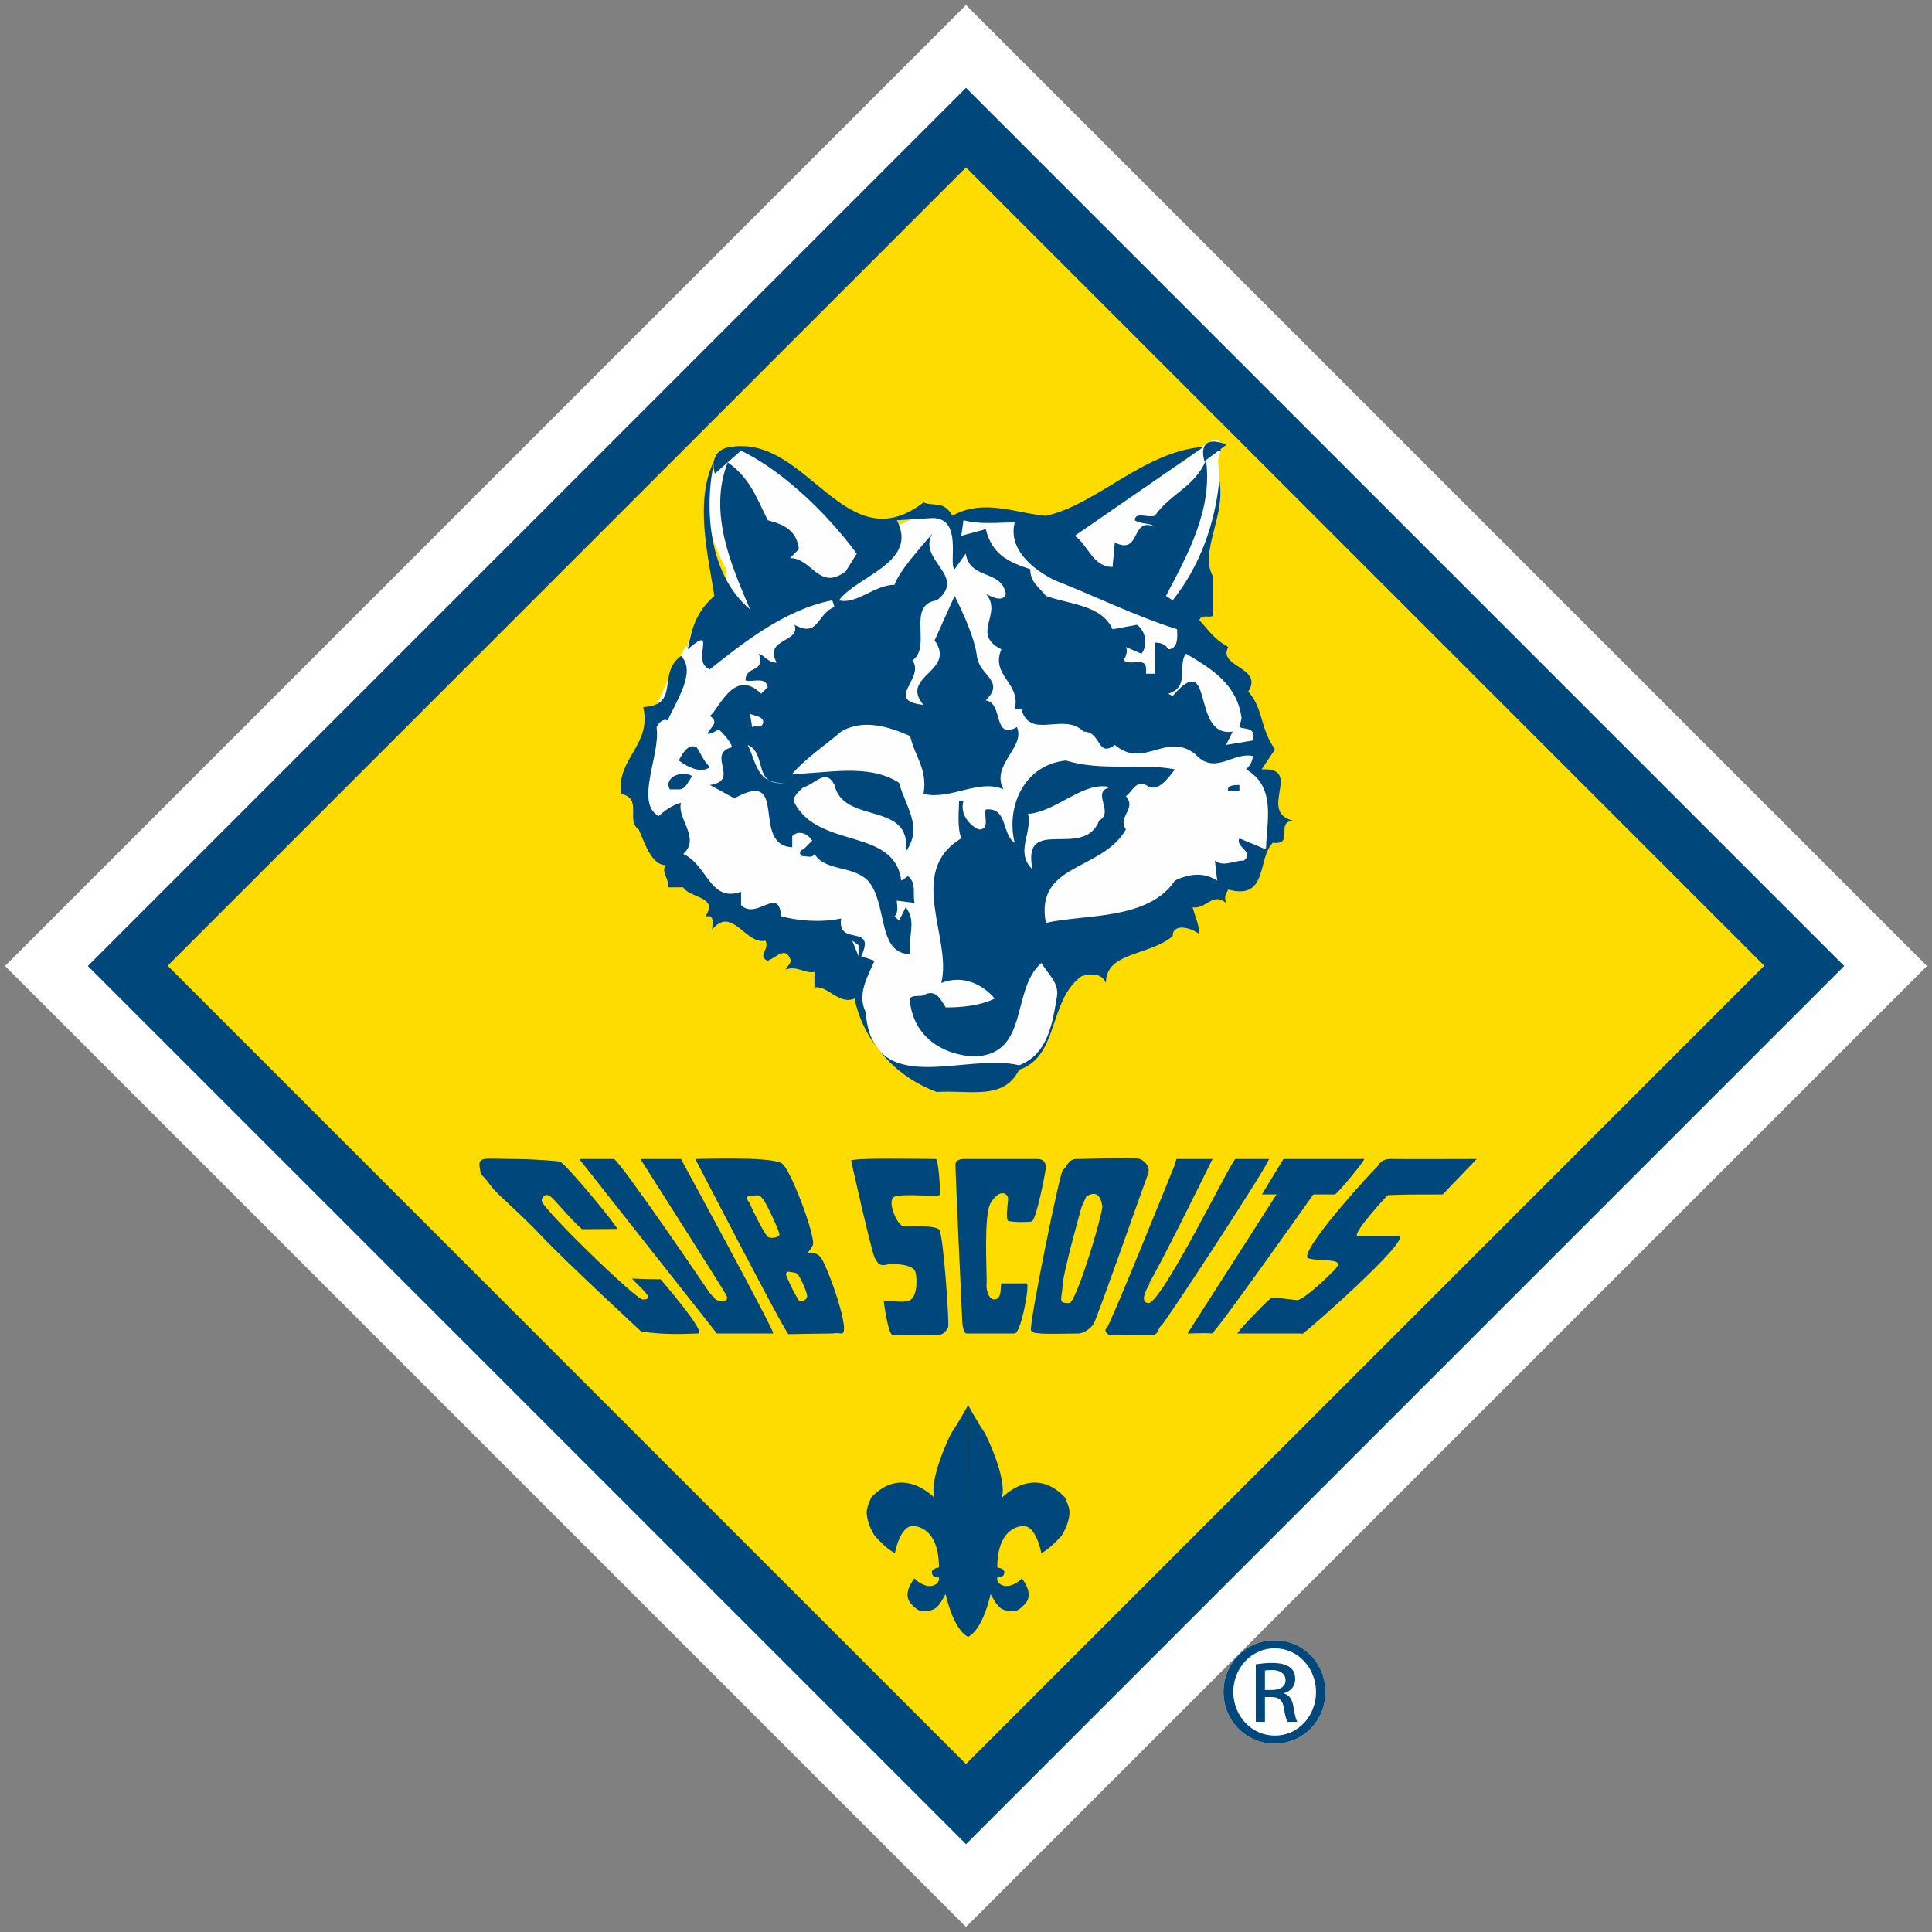 <?xml version="1.0" encoding="UTF-8"?>
<svg xmlns="http://www.w3.org/2000/svg" width="132" height="132" viewBox="0 0 132 132">
  <rect x="0" y="0" width="132" height="132" fill="#808080" stroke="none"/>
  <g fill="none" fill-rule="evenodd">
    <path d="M87.098 112.067h-.016c-1.925 0-3.491 1.566-3.491 3.523 0 1.989 1.566 3.539 3.491 3.539 1.942 0 3.476-1.55 3.476-3.539 0-1.957-1.534-3.523-3.46-3.523" fill="#FEFEFE"></path>
    <path d="M66 3.172 128.828 66 66 128.828 3.172 66 66 3.172z" stroke="#FFF" stroke-width="4" fill="#00487B"></path>
    <path fill="#FFDC00" d="m11.453 65.981 54.545 54.545 54.545-54.545-54.545-54.545z"></path>
    <path d="M46.983 44.36s-.025-.634-.456.455c-.43 1.09-5.243 7.93-.81 13.377 0 0 3.926 4.559 11.4 8.106 0 0 1.14 1.52 1.646 2.786 0 0 .506 1.9 2.027 3.547 0 0 2.027 1.14 5.066 1.14h-.38s3.673-.126 5.447-1.647c0 0 1.646-2.533 1.774-6.206 0 0 6.205-3.927 10.131-5.32 0 0 3.675-1.647 4.435-4.18l-1.266-3.547.631-2.026-2.151-4.434-3.169-3.926.888-3.294s1.393-4.939 1.013-7.726c0 0 1.014-2.786-1.646-.507-2.661 2.28-.38.254-.38.254s-7.98 3.673-8.74 5.7c0 0-1.646-2.407-6.207-1.774l-.887.76-2.027-.886-3.673 1.646s-4.18-2.66-6.586-4.813c0 0-3.42-2.154-3.926-.76-.508 1.393-1.774 3.673.506 7.853v2.407s-2.153.38-2.66 2.66" fill="#FEFEFE"></path>
    <path d="M63.094 34.328c.761.303 1.369-.152 1.977.911 2.128-1.215 4.408-.151 6.384 0 3.495-.76 6.688-4.407 10.791-4.711l-8.816 6.08c.912.607 1.215 2.128 2.584 2.128l.152-1.672c1.824.912 1.064-1.825 2.736-1.064-.303-.305-.912-.152-1.368-.456 0-.608.912-.152 1.368-.305 1.064-1.52 2.737-1.975 3.497-3.8.455 3.345-1.217 6.385-2.737 9.273l.457.303c1.823-2.28 2.887-5.167 3.191-8.207.456 2.431-1.368 4.863-.456 6.536v2.735c-.304.152-.76-.151-.912.305.608.608.912 1.216 1.977 1.824-.76 1.367 2.432 1.367 1.367 3.04 1.065 1.215.76 2.432 1.825 3.951l-.913 1.368c2.888-.151-.303 2.888 2.127 3.497-1.214.151.154 1.671-1.366 1.52-1.064 1.063-.305 3.951-3.04 3.191-.153.304-.304.456-.153.912-.912-.76-1.367.456-2.28.304.153.608.456 1.216.456 1.824-.607-.456-1.823-.76-1.823.152-1.673 1.368-4.56 1.064-4.56 3.192-.304-.76-1.217-.608-1.673-.456-2.28 1.672-1.52 5.472-4.256 6.384-1.064 2.128-3.344 1.368-5.623 1.52-2.887-1.064-5.016-3.496-5.624-6.384-1.063.456-1.823-.912-2.736-.76V66.4c-.607.152-1.216-.456-1.976-.152.153-.304.456-.456.304-.76-.304-.76-.912-.152-1.216 0l-.303.152c-.76-.304.151-.76-.153-1.368-1.368.304-2.28-2.432-3.648-.76 0-.304.152-.76-.152-.912H48.2c.912-1.368-1.064-1.216-1.52-1.975h-1.063c.152-.609-.456-.913-.153-1.52-.912 0-1.367-1.369-1.823-2.433-.912-.607.304-2.128-1.216-2.432-.305-2.432 2.127-3.344 1.52-5.928 2.583-.152.911-2.28 2.583-3.495 1.064 1.063-.304 3.04-.911 4.408-.305-.153-.609.151-.76.456.304 1.823-1.52 5.167.151 6.08.304-.305.913-.76 1.52-.913-.304 1.064 1.369 2.432.152 3.497 1.672.76 1.824 3.343 3.952 2.583v.912c1.065 1.064 2.584-1.368 2.736.76 1.064.304 2.736.456 4.104.152-.305 1.976 2.432.304 1.369 2.584l.91.304c-.455 1.064-1.215 2.28-.607 3.496.456 6.08 6.84 2.736 10.487 3.648 1.976-.76 2.28-2.888 2.585-4.712.15-.912-.609-1.52-1.064-2.28-2.128 1.824-.76 6.384-4.712 6.384-2.128-.152-3.953-1.368-4.257-3.648-.151-.76.761-.304 1.064-.608.76-.304 1.065.456 1.369.912 1.215 0 2.43-.152 3.344-.608-.76-.912-2.13-1.672-3.648-1.064.76-3.04-2.432-7.6 1.368-9.88-.304-.76-.153-1.975-.153-2.584h.304c-.304 1.064.61 1.824 1.065 1.976.76 0 .304-.912.455-1.367 1.52-.153 1.064 1.671 1.976 2.28-.607-2.433.61-5.32 3.497-5.625 2.432.76 5.167.152 7.447.608-.455.608-1.215 1.672-1.975 1.065-.76-.304-.912.455-1.37.76.761.912-.606 1.367 0 2.28-1.67 2.887-6.23 2.28-5.47 6.383 2.584-.608 6.99-.152 8.815-2.888.912-.456 1.976-.608 2.889 0l-.153-1.368c.609.456 1.217 0 1.976 0 .76-.607-.607-.912-.303-1.52l1.823.76c0-1.824.761-4.256-1.368-5.472.305-.304.456-.608.456-.912-1.367-.304-2.584 1.368-3.951-.152-1.977-1.52-3.496 1.064-5.473-.608-1.216.912-.911-.911-2.127-.911-1.368-1.369-3.648.607-4.256-1.52h-.457c.457-1.824-1.671-2.28-.912-4.105-2.128-1.064.152-2.431-1.064-3.8 0 0 1.216.76 1.37 0-.306-1.671-2.434-.912-2.738-2.735l-.76 1.064c-.456-.304.608-3.496-1.52-3.496l-2.43.152c1.519 2.888-2.737 3.8-3.952 5.471 1.215.304 2.43-1.063 3.8-1.063.303-.913 1.67-2.433 2.583-3.497-1.063 1.825 2.431 2.889.304 4.56-2.128.304-.304 3.193-1.671 4.104.91 1.217-1.976 2.736.758 3.04-1.671-1.976 2.28-2.28.761-4.407l1.368-3.04c.607 1.216 1.368 2.888 1.52 4.104.152 1.367 1.976 1.672.607 3.04 1.216.152.456 2.735 2.129 1.824.607 1.367-1.824 2.583-.913 4.255-1.67-.76-3.646.76-5.472.304.306-1.672-.608-2.584-.912-3.951-1.367-.608-3.19-1.217-4.711-.304-1.064.911-2.431 1.823-3.344 2.887 2.28 0 5.168-.76 7.296.608.456 1.672 1.671 3.04.456 4.713.457-3.497-4.256-1.825-4.864-4.56-.608-1.216-1.368 0-2.128.151-.304.304-.76.608-.608 1.064 1.672 3.192 6.841 1.672 7.296 5.32l.456-.304c.61.456.305 1.216.455 1.824l-1.215-.152c0 .304.152.76-.151 1.064l.303.304.456-.912c.761.912.152 1.976.303 3.192-2.279 0-1.519-3.496-2.887-5.016-1.064-1.064-2.888-.608-3.648-1.823-.152.303-.456.151-.76.151s-.304-.456 0-.456l.608-.608c-.304-.456-.912-.76-1.368-.304v.76c-2.887-.152-.152-5.471-3.951-3.344l-1.673-.911c2.128-.304-.304-2.129 1.52-2.585-.152-.456-.607-.912-.912-1.216-.304.153-.456.304-.76.304 0-.304.912-.76.152-1.216.608-.456 1.673-3.344 3.497-1.52l.456-.456c-.153-.76-1.065-.303-1.52-.455 0-1.065 1.367-.457.911-1.824.456.152.609.608 1.216.608-.912-1.672 1.672-1.368 1.216-2.584 1.672.912 1.52-.76 2.736-1.217l-.152-.456c-3.192.609-6.08 2.889-8.36 4.712-1.368-.455.608-3.192-1.52-1.368.304-1.52.608-2.584 1.824-3.647-.456-2.888-1.367-6.536 0-9.272-.76 3.496-.304 7.904 2.433 10.184-1.217-2.888-2.89-6.536-1.52-10.033 1.52 1.064 1.976 2.433 2.736 3.953 1.215.304 1.975.76 2.127 1.975l-.608.609c1.52 0 1.976 2.28 3.8.911l.76-1.215c-2.128-2.888-5.472-6.08-8.512-7.296 5.168-.76 7.752 7.904 13.071 3.8" fill="#00487B"></path>
    <path d="M63.094 34.328c.761.303 1.369-.152 1.977.911 2.128-1.215 4.408-.151 6.384 0 3.495-.76 6.688-4.407 10.791-4.711l-8.816 6.08c.912.607 1.215 2.128 2.584 2.128l.152-1.672c1.824.912 1.064-1.825 2.736-1.064-.303-.305-.912-.152-1.368-.456 0-.608.912-.152 1.368-.305 1.064-1.52 2.737-1.975 3.497-3.8.455 3.345-1.217 6.385-2.737 9.273l.457.303c1.823-2.28 2.887-5.167 3.191-8.207.456 2.431-1.368 4.863-.456 6.536v2.735c-.304.152-.76-.151-.912.305.608.608.912 1.216 1.977 1.824-.76 1.367 2.432 1.367 1.367 3.04 1.065 1.215.76 2.432 1.825 3.951l-.913 1.368c2.888-.151-.303 2.888 2.127 3.497-1.214.151.154 1.671-1.366 1.52-1.064 1.063-.305 3.951-3.04 3.191-.153.304-.304.456-.153.912-.912-.76-1.367.456-2.28.304.153.608.456 1.216.456 1.824-.607-.456-1.823-.76-1.823.152-1.673 1.368-4.56 1.064-4.56 3.192-.304-.76-1.217-.608-1.673-.456-2.28 1.672-1.52 5.472-4.256 6.384-1.064 2.128-3.344 1.368-5.623 1.52-2.887-1.064-5.016-3.496-5.624-6.384-1.063.456-1.823-.912-2.736-.76V66.4c-.607.152-1.216-.456-1.976-.152.153-.304.456-.456.304-.76-.304-.76-.912-.152-1.216 0l-.303.152c-.76-.304.151-.76-.153-1.368-1.368.304-2.28-2.432-3.648-.76 0-.304.152-.76-.152-.912H48.2c.912-1.368-1.064-1.216-1.52-1.975h-1.063c.152-.609-.456-.913-.153-1.52-.912 0-1.367-1.369-1.823-2.433-.912-.607.304-2.128-1.216-2.432-.305-2.432 2.127-3.344 1.52-5.928 2.583-.152.911-2.28 2.583-3.495 1.064 1.063-.304 3.04-.911 4.408-.305-.153-.609.151-.76.456.304 1.823-1.52 5.167.151 6.08.304-.305.913-.76 1.52-.913-.304 1.064 1.369 2.432.152 3.497 1.672.76 1.824 3.343 3.952 2.583v.912c1.065 1.064 2.584-1.368 2.736.76 1.064.304 2.736.456 4.104.152-.305 1.976 2.432.304 1.369 2.584l.91.304c-.455 1.064-1.215 2.28-.607 3.496.456 6.08 6.84 2.736 10.487 3.648 1.976-.76 2.28-2.888 2.585-4.712.15-.912-.609-1.52-1.064-2.28-2.128 1.824-.76 6.384-4.712 6.384-2.128-.152-3.953-1.368-4.257-3.648-.151-.76.761-.304 1.064-.608.76-.304 1.065.456 1.369.912 1.215 0 2.43-.152 3.344-.608-.76-.912-2.13-1.672-3.648-1.064.76-3.04-2.432-7.6 1.368-9.88-.304-.76-.153-1.975-.153-2.584h.304c-.304 1.064.61 1.824 1.065 1.976.76 0 .304-.912.455-1.367 1.52-.153 1.064 1.671 1.976 2.28-.607-2.433.61-5.32 3.497-5.625 2.432.76 5.167.152 7.447.608-.455.608-1.215 1.672-1.975 1.065-.76-.304-.912.455-1.37.76.761.912-.606 1.367 0 2.28-1.67 2.887-6.23 2.28-5.47 6.383 2.584-.608 6.99-.152 8.815-2.888.912-.456 1.976-.608 2.889 0l-.153-1.368c.609.456 1.217 0 1.976 0 .76-.607-.607-.912-.303-1.52l1.823.76c0-1.824.761-4.256-1.368-5.472.305-.304.456-.608.456-.912-1.367-.304-2.584 1.368-3.951-.152-1.977-1.52-3.496 1.064-5.473-.608-1.216.912-.911-.911-2.127-.911-1.368-1.369-3.648.607-4.256-1.52h-.457c.457-1.824-1.671-2.28-.912-4.105-2.128-1.064.152-2.431-1.064-3.8 0 0 1.216.76 1.37 0-.306-1.671-2.434-.912-2.738-2.735l-.76 1.064c-.456-.304.608-3.496-1.52-3.496l-2.43.152c1.519 2.888-2.737 3.8-3.952 5.471 1.215.304 2.43-1.063 3.8-1.063.303-.913 1.67-2.433 2.583-3.497-1.063 1.825 2.431 2.889.304 4.56-2.128.304-.304 3.193-1.671 4.104.91 1.217-1.976 2.736.758 3.04-1.671-1.976 2.28-2.28.761-4.407l1.368-3.04c.607 1.216 1.368 2.888 1.52 4.104.152 1.367 1.976 1.672.607 3.04 1.216.152.456 2.735 2.129 1.824.607 1.367-1.824 2.583-.913 4.255-1.67-.76-3.646.76-5.472.304.306-1.672-.608-2.584-.912-3.951-1.367-.608-3.19-1.217-4.711-.304-1.064.911-2.431 1.823-3.344 2.887 2.28 0 5.168-.76 7.296.608.456 1.672 1.671 3.04.456 4.713.457-3.497-4.256-1.825-4.864-4.56-.608-1.216-1.368 0-2.128.151-.304.304-.76.608-.608 1.064 1.672 3.192 6.841 1.672 7.296 5.32l.456-.304c.61.456.305 1.216.455 1.824l-1.215-.152c0 .304.152.76-.151 1.064l.303.304.456-.912c.761.912.152 1.976.303 3.192-2.279 0-1.519-3.496-2.887-5.016-1.064-1.064-2.888-.608-3.648-1.823-.152.303-.456.151-.76.151s-.304-.456 0-.456l.608-.608c-.304-.456-.912-.76-1.368-.304v.76c-2.887-.152-.152-5.471-3.951-3.344l-1.673-.911c2.128-.304-.304-2.129 1.52-2.585-.152-.456-.607-.912-.912-1.216-.304.153-.456.304-.76.304 0-.304.912-.76.152-1.216.608-.456 1.673-3.344 3.497-1.52l.456-.456c-.153-.76-1.065-.303-1.52-.455 0-1.065 1.367-.457.911-1.824.456.152.609.608 1.216.608-.912-1.672 1.672-1.368 1.216-2.584 1.672.912 1.52-.76 2.736-1.217l-.152-.456c-3.192.609-6.08 2.889-8.36 4.712-1.368-.455.608-3.192-1.52-1.368.304-1.52.608-2.584 1.824-3.647-.456-2.888-1.367-6.536 0-9.272-.76 3.496-.304 7.904 2.433 10.184-1.217-2.888-2.89-6.536-1.52-10.033 1.52 1.064 1.976 2.433 2.736 3.953 1.215.304 1.975.76 2.127 1.975l-.608.609c1.52 0 1.976 2.28 3.8.911l.76-1.215c-2.128-2.888-5.472-6.08-8.512-7.296 5.168-.76 7.752 7.904 13.071 3.8z"></path>
    <path fill="#00487B" d="M83.006 30.224h.214l.213.607h-.213z"></path>
    <path d="M83.006 30.224h.214l.213.607h-.213z"></path>
    <path d="M69.326 35.695c-.455 1.825 1.217 3.193 2.735 3.952 2.738 1.065 5.473 2.432 8.361 3.345 0 .303.152 1.367-.607 1.367-.153-.303-.457-.455-.913-.455v2.128h-.607c.15-1.368-.912-.457-1.52-.913.15-.304.304-.608.15-.911l1.065.456c.456-.608.305-1.52-.303-1.976l-1.673.304c-.76-1.673-2.887-1.673-4.56-2.28-.455-.608-1.063-.913-1.063-1.824-1.368-.456-2.585-.913-3.04-2.736l-1.672.456.15-1.064c1.217.304 2.13.151 3.497.151" fill="#FEFEFE"></path>
    <path d="M69.326 35.695c-.455 1.825 1.217 3.193 2.735 3.952 2.738 1.065 5.473 2.432 8.361 3.345 0 .303.152 1.367-.607 1.367-.153-.303-.457-.455-.913-.455v2.128h-.607c.15-1.368-.912-.457-1.52-.913.15-.304.304-.608.15-.911l1.065.456c.456-.608.305-1.52-.303-1.976l-1.673.304c-.76-1.673-2.887-1.673-4.56-2.28-.455-.608-1.063-.913-1.063-1.824-1.368-.456-2.585-.913-3.04-2.736l-1.672.456.15-1.064c1.217.304 2.13.151 3.497.151z"></path>
    <path d="m84.83 49.072-.15.607c.302.152 1.215 0 .91.912l-1.824.304.456-.911c-2.888.455-1.216-5.776-4.103-2.433l-.304-.152c1.52-.456.608-1.976 1.215-2.735 1.824 1.063 3.495 2.127 3.8 4.408" fill="#FEFEFE"></path>
    <path d="m84.83 49.072-.15.607c.302.152 1.215 0 .91.912l-1.824.304.456-.911c-2.888.455-1.216-5.776-4.103-2.433l-.304-.152c1.52-.456.608-1.976 1.215-2.735 1.824 1.063 3.495 2.127 3.8 4.408z"></path>
    <path d="M52.15 49.375c-.15.456-.454.152-.759.304l-.151-.912c.304.152.91.152.91.608" fill="#FEFEFE"></path>
    <path d="M52.15 49.375c-.15.456-.454.152-.759.304l-.151-.912c.304.152.91.152.91.608z"></path>
    <path d="M53.671 53.479c-1.976.152-1.976-1.368-2.584-2.584 1.369.608.304 2.888 2.584 2.584" fill="#FEFEFE"></path>
    <path d="M53.671 53.479c-1.976.152-1.976-1.368-2.584-2.584 1.369.608.304 2.888 2.584 2.584z"></path>
    <path d="M48.503 52.415c-.607.456-1.52 0-2.127-.456.151-.304.607-1.216 1.215-.912.305.456.456.912.912 1.368" fill="#00487B"></path>
    <path d="M48.503 52.415c-.607.456-1.52 0-2.127-.456.151-.304.607-1.216 1.215-.912.305.456.456.912.912 1.368z"></path>
    <path d="M47.287 53.023c-.303.456-.456.912-.911.912h-.608c-.457-.76.76-1.368 1.52-.912" fill="#00487B"></path>
    <path d="M47.287 53.023c-.303.456-.456.912-.911.912h-.608c-.457-.76.76-1.368 1.52-.912z"></path>
    <path d="M75.862 53.783c-1.368.304.304 1.672-.76 2.28-1.063 2.736-5.32-.456-4.559 3.345-1.217-1.217 0-2.433-.304-3.8 1.976-.153 3.8-2.28 5.623-1.825" fill="#FEFEFE"></path>
    <path d="M75.862 53.783c-1.368.304.304 1.672-.76 2.28-1.063 2.736-5.32-.456-4.559 3.345-1.217-1.217 0-2.433-.304-3.8 1.976-.153 3.8-2.28 5.623-1.825z"></path>
    <path d="M84.68 54.058h-.76c-.154-.426.455-.426.76-.426v.426z" fill="#00487B"></path>
    <path d="M84.68 54.058h-.76c-.154-.426.455-.426.76-.426v.426z"></path>
    <path fill="#FEFEFE" d="m58.657 65.335-.426-1.064.426.304z"></path>
    <path d="m58.657 65.335-.426-1.064.426.304z"></path>
    <path d="M48.842 32.363s-.728-2.169 2.057-1.816" fill="#00487B"></path>
    <path d="M48.842 32.363s-.728-2.169 2.057-1.816"></path>
    <path d="M82.292 31.513s-.655-1.985 1.514-1.134" fill="#00487B"></path>
    <path d="M82.292 31.513s-.655-1.985 1.514-1.134"></path>
    <path fill="#00487B" d="M83.31 30.832v2.143"></path>
    <path d="M83.31 30.832v2.143"></path>
    <path d="M66.144 95.999s-.527.996-1.155 1.928c0 0-1.544 3.048-1.148 4.41 0 0-2.143-2.32-4.306-.038 0 0-.319.653-.318 1.002.003.364.1.894.537 1.622.32.338.805.879 1.387 1.194 0 0 .33-1.854 1.222-1.854 0 0 1.786-.086 1.789 2.83 0 0-.482.064-.478.292.005.227.033.355.474.394 0 0 .107.366-.375.545-.48.18-1.143-.265-1.29-.49 0 0-.873 1.01-.257 1.713.64.73.897.502 1.121.502.684.001.93-.565 1.262-1.141 0 0 .5 2.443 1.563 2.94" fill="#00487B"></path>
    <path d="M66.144 96.012v-.013s.527.996 1.155 1.928c0 0 1.544 3.048 1.149 4.41 0 0 2.143-2.32 4.305-.038 0 0 .32.653.318 1.002-.001.364-.1.894-.537 1.621-.319.339-.803.88-1.387 1.195 0 0-.33-1.854-1.22-1.854 0 0-1.788-.086-1.79 2.83 0 0 .482.064.477.292-.003.228-.033.355-.474.393 0 0-.107.367.375.546.482.18 1.143-.265 1.29-.49 0 0 .875 1.01.258 1.713-.64.73-.898.502-1.122.502-.684.001-.93-.565-1.262-1.141 0 0-.5 2.443-1.563 2.94M43.8 90.965c1.758.286 3.421.143 3.896.143.637 0-2.565-3.705-2.565-3.705-.955 0-1.948-.047-1.948-.047.475.57 1.71 1.472.713 1.425-.474-.023-6.887-6.234-6.887-6.746 0-.19.237-.617.665-.237.355.316 1.282 1.472 2.09 2.185l2.406-.016c.048-.143-3.214-4.116-3.879-4.591-.057-.04-1.795-.19-3.23-.19-1.9 0-2.438-.224-2.28.617.142.76-.084.057.808 1.282.38.523 1.852 1.71 3.467 3.421 1.615 1.71 6.745 6.46 6.745 6.46M48.979 91.108h3.847c.196 0-6.302-11.923-6.302-11.923h-2.77s5.794 9.104 5.89 9.342c.222.558-.713.38-.809.19-.075-.153-.19-.142-.38-.428-.189-.285-5.984-8.818-6.507-9.104h-2.374l9.405 11.923zM54.535 88.781c-.237-.38-.451-.794-.757-1.498 0 0-.237-.447.178-.385.532.078.525.079.727.452.212.396.457.985.464 1.222.008.237-.452.463-.612.209m-2.12-4.323c-.298-.371-.914-1.592-1.22-2.296 0 0-.428-.475.142-.475.523 0 .523-.142.855.333.257.367 1.061 2.09 1.061 2.326 0 .19-.652.347-.838.112m3.641 1.425c-.333-.396-.903-.285-.903-.285s.19-.142.38-.523c.24-.48-1.52-5.261-2.137-5.604-.855-.475-5.727-.277-5.89-.286 0 0 6 11.622 6.364 11.97 0 0 2.345-.047 2.977-.047.15 0 .245-.059.633 0 .744.111-.96-4.67-1.424-5.225M58.146 79.281c.617-.19 4.719-.096 5.794-.096.143 0 .286 1.567.286 2.423 0 .238-2.295-.101-3.088.143-.617.19.167 2.042.617 2.042.38 0 2.197-.1 2.423.238.285.427.696 6.46.6 6.65-.094.189-.285.479-.6.522-.35.048-2.85 0-3.183 0-.332 0-.617-2.327-.617-2.327.237-.048 1.27.157 1.71 0 .665-.238.57-1.758.427-2.043-.237-.475-1.553-.525-1.947-.427-.38.095-.57 0-.808-.476-.236-.474-1.614-6.649-1.614-6.649M66.03 91.108c-.264-.049-.3-.886-.3-1.124 0-.237-.49-10.323-.444-10.513.048-.19.317-.286.554-.286h5.035c.409 0 .618.238.57.666-.047.428-.664 3.576-.966 3.61-.428.047-1.111.054-1.57-.037-.238-.049-.03-1.34-.03-1.484 0-.427-.569-.76-1.186.238-.525.85-.238 5.13-.285 5.51-.048.38.12 1.093.522 1.093.618 0 .364-1.093.506-1.093h1.711c.237 0-.385 3.42-.824 3.42H66.03zM80.374 79.186h2.47s-3.968 8.085-4.447 8.644c.76-.885-.871 1.073.047 1.204.892.128 5.73-9.848 5.968-9.848h2.28c.239 0-7.124 11.258-7.362 11.4-.237.142-.143.617-.617.617-.475 0-2.613-.047-2.803 0-.19.048-.539-.27-.301-.459.237-.19 4.623-11.083 4.623-11.083l.142-.475zM87.69 79.186h5.51c.142 0-1.853 2.422-1.996 2.422h-1.472s-6.744 9.548-6.934 9.5c-.191-.048-1.663 0-1.663 0l6.08-9.5h-.998l1.473-2.422zM95.195 79.186c.335.018 5.699 0 5.699 0l-2.327 2.422c-2.233 0-2.328 0-3.753.048 0 0-2.374 2.517-2.09 2.802h2.851c.855.238-6.27 6.507-6.556 6.65-.284.143.19 0-.19 0h-4.274c-.143 0 1.853-2.074 2.232-2.375.187-.147.856 0 1.805.095.473.047 2.398-1.854 2.613-2.09.475-.523.047-.57-.428-.618-.475-.047-1.452-.042-1.472-.237-.096-.903 4.37-5.795 4.75-6.127.201-.177.238-.618 1.14-.57" fill="#00487B"></path>
    <g fill="#00487B">
      <path d="M73.06 89.034c-.808 0-.522-.158-.443-1.346.059-.88 1.282-5.241 1.282-5.241l.317-.696c1.112-.693 1.07.874 1.11.675-.216 1.408-1.85 6.608-2.266 6.608m4.814-9.848c-.38-.143-3.975.016-4.307 0-.617-.03-.744.712-.934.712-.19 0-2.39 10.816-2.185 11.02.19.19.316.142.648.19.332.048 2.313 0 2.598 0 .285 0 .79-.285 1.029-.665.237-.38 3.515-9.737 3.705-10.212.19-.475-.175-.903-.554-1.045"></path>
    </g>
    <path d="M86.425 115.465h.454c.516 0 .955-.188.955-.674 0-.344-.25-.689-.955-.689-.204 0-.345.016-.454.032v1.33zm0 2.176h-.627v-3.93c.33-.047.642-.094 1.112-.094.595 0 .986.125 1.221.297.236.173.36.44.36.815 0 .517-.344.83-.767.955v.031c.345.063.58.376.658.956.094.61.188.845.25.97h-.657c-.094-.125-.188-.485-.266-1.002-.094-.501-.345-.69-.846-.69h-.438v1.692zm.657-5.026c-1.55 0-2.818 1.33-2.818 2.975 0 1.675 1.268 2.991 2.834 2.991 1.566.016 2.818-1.316 2.818-2.975 0-1.66-1.252-2.99-2.818-2.99h-.016zm.016-.548c1.926 0 3.46 1.566 3.46 3.523 0 1.989-1.534 3.539-3.476 3.539-1.926 0-3.491-1.55-3.491-3.539 0-1.957 1.565-3.523 3.491-3.523h.016z" fill="#00487B"></path>
  </g>
</svg>
